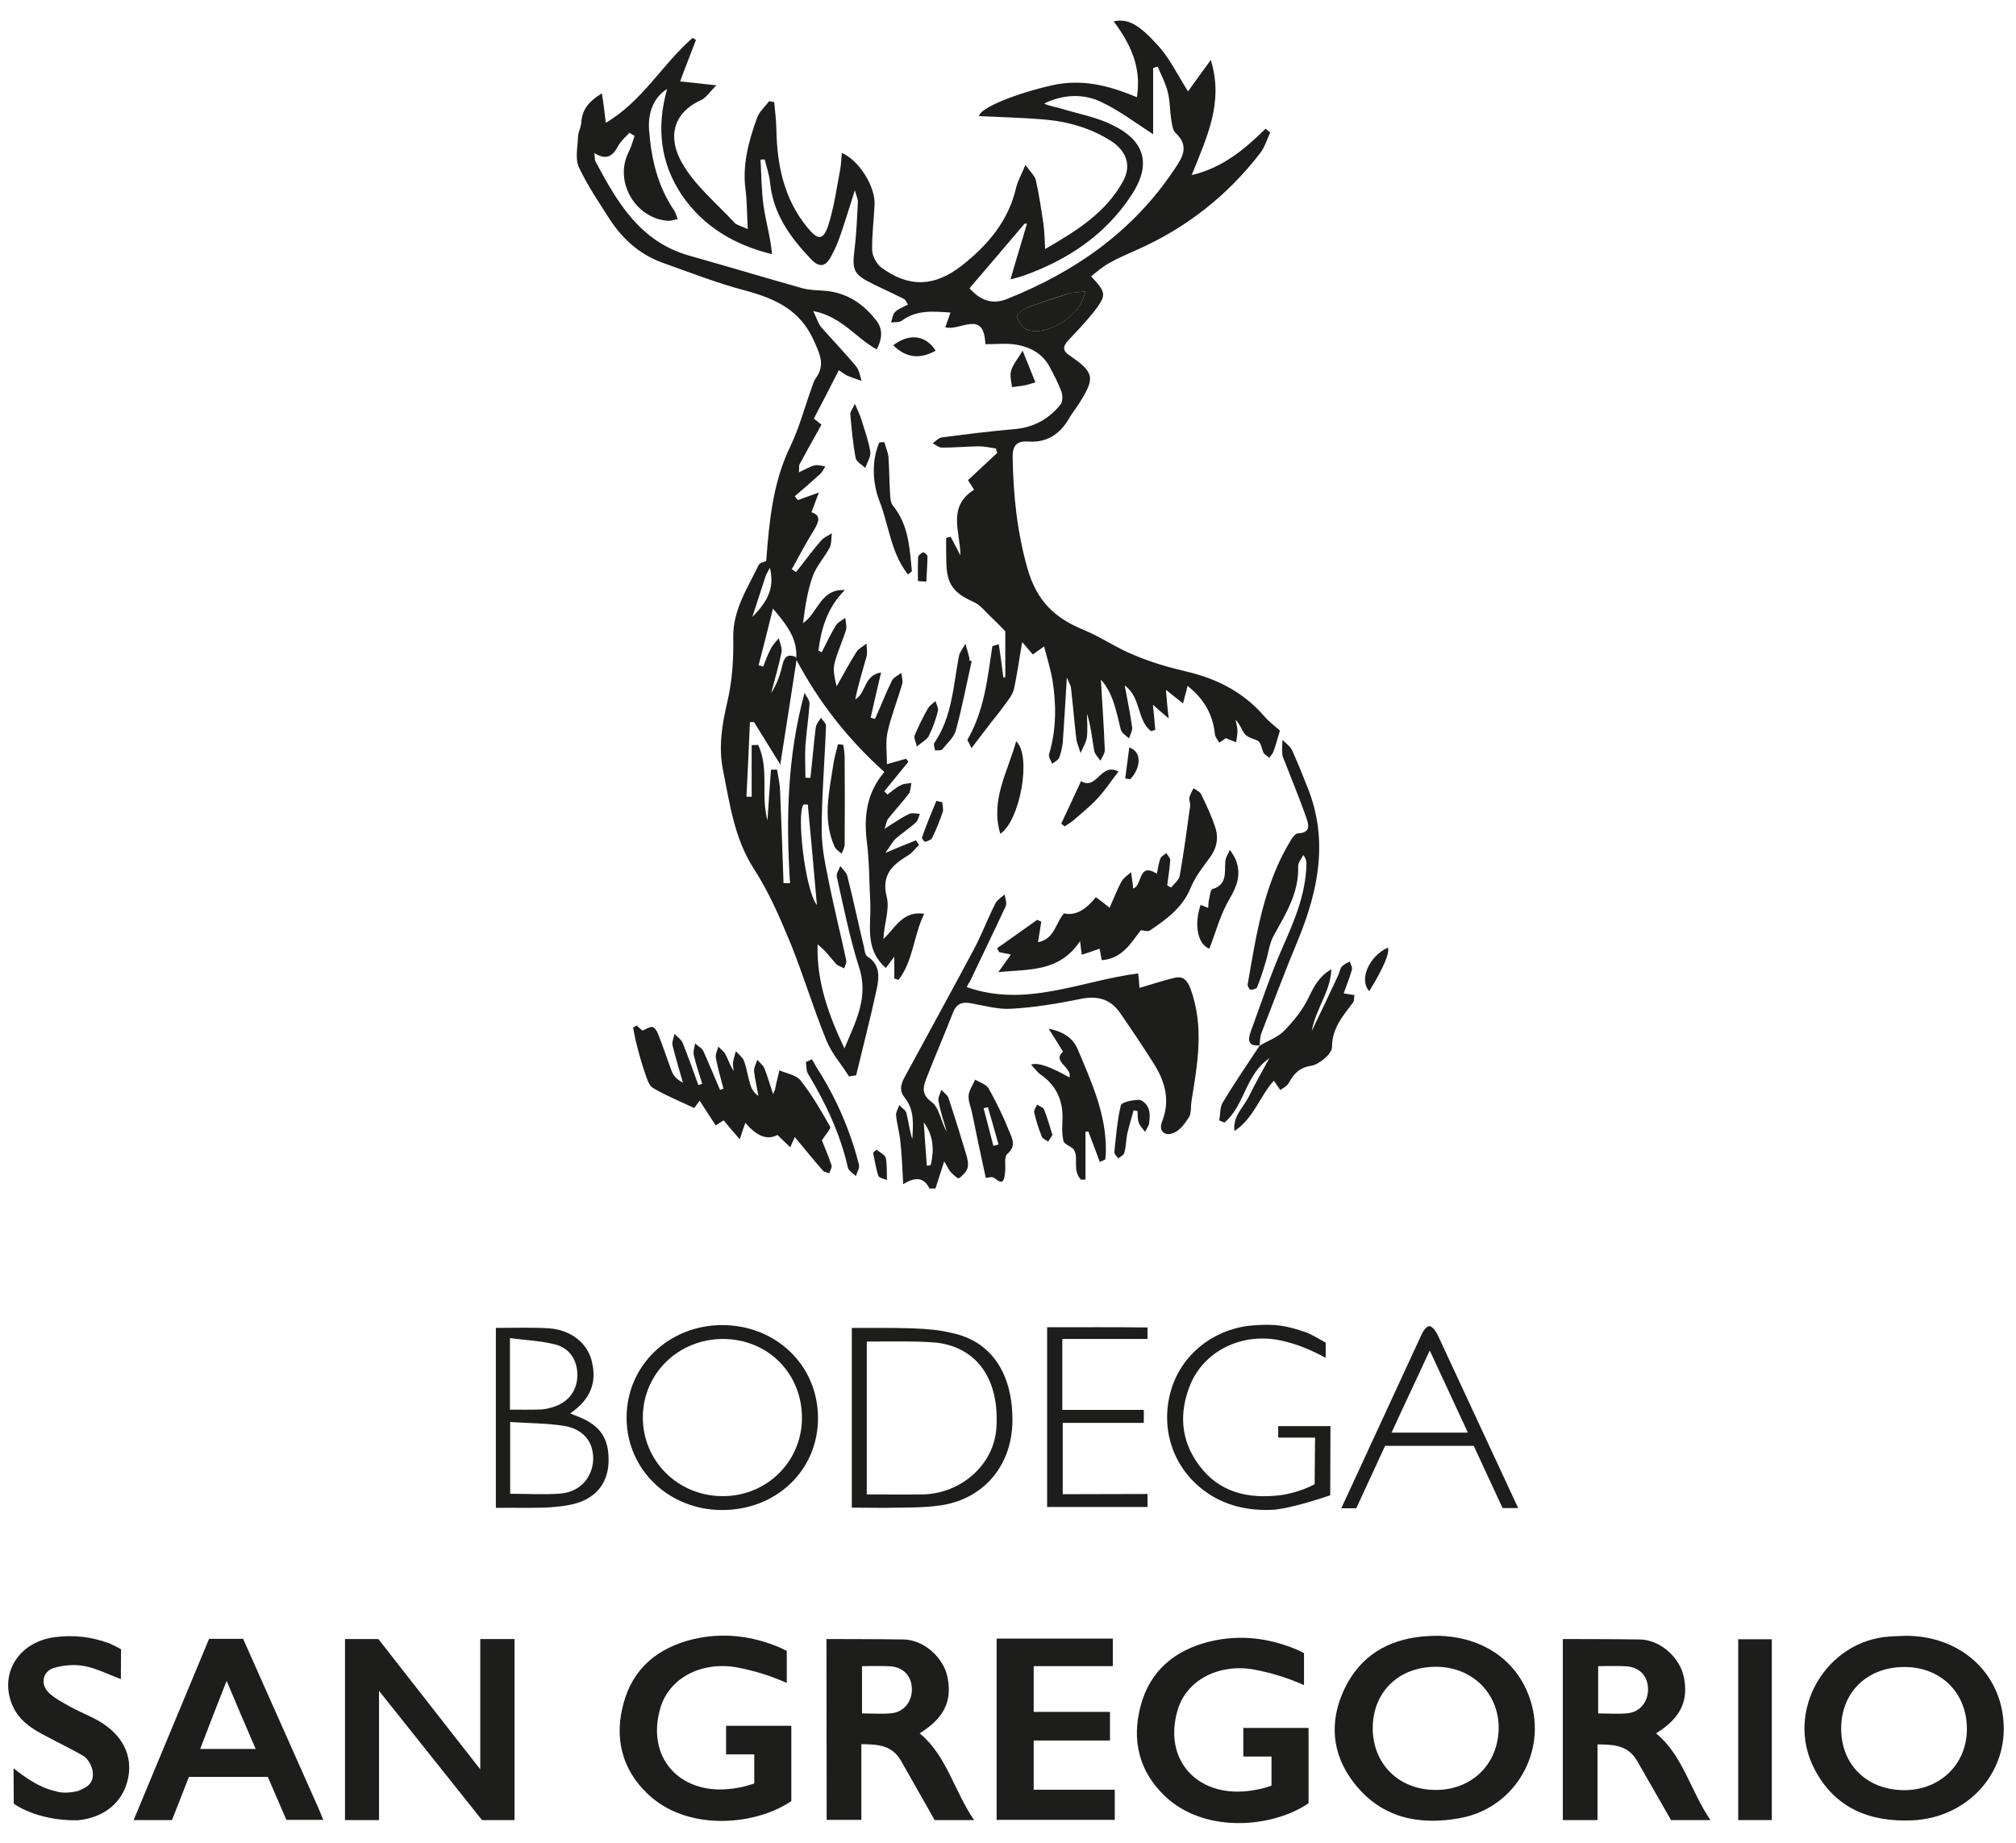 <svg width="93" height="85" viewBox="0 0 93 85" fill="none" xmlns="http://www.w3.org/2000/svg">
<g clip-path="url(#clip0_552_19170)">
<path d="M22.865 61.245C23.685 61.245 24.525 61.215 25.345 61.265C26.335 61.345 27.065 61.925 27.285 62.725C27.565 63.755 27.235 64.555 26.305 65.185C26.455 65.255 26.575 65.305 26.695 65.345C27.685 65.745 28.085 66.325 28.075 67.365C28.065 68.325 27.575 69.025 26.615 69.325C26.145 69.465 25.625 69.505 25.135 69.535C24.375 69.555 23.625 69.535 22.875 69.545V61.245H22.865ZM23.535 65.575V68.895C24.335 68.895 25.105 68.945 25.865 68.885C26.765 68.805 27.325 68.145 27.365 67.325C27.385 66.525 26.935 65.915 26.025 65.765C25.235 65.635 24.395 65.645 23.545 65.585M23.535 65.015C24.045 65.015 24.515 65.025 24.975 65.005C25.165 64.995 25.365 64.945 25.545 64.885C26.225 64.665 26.615 64.145 26.635 63.455C26.645 62.755 26.295 62.175 25.595 62.005C24.935 61.835 24.245 61.815 23.525 61.715V65.025L23.535 65.015Z" fill="#1D1E1B"/>
<path d="M33.315 69.645C30.845 69.645 28.905 67.775 28.905 65.385C28.905 62.995 30.835 61.125 33.305 61.115C35.805 61.115 37.735 62.975 37.735 65.405C37.735 67.835 35.795 69.645 33.315 69.645ZM33.375 61.755C31.315 61.745 29.665 63.335 29.655 65.355C29.645 67.375 31.265 68.995 33.325 69.005C35.355 69.015 36.985 67.425 36.995 65.415C37.005 63.355 35.435 61.765 33.365 61.755" fill="#1D1E1B"/>
<path d="M39.295 69.535V61.245C41.575 61.245 42.885 61.225 43.845 61.465C45.755 61.835 46.715 63.375 46.705 65.525C46.695 67.575 45.385 69.155 43.355 69.435C42.505 69.555 41.635 69.525 40.775 69.545C40.305 69.545 39.825 69.535 39.295 69.535ZM39.985 61.875V68.925C40.865 68.925 41.695 68.935 42.545 68.925C44.355 68.895 45.865 67.535 45.965 65.845C46.105 63.725 45.165 62.175 43.215 61.925C42.305 61.845 41.035 61.875 39.985 61.875Z" fill="#1D1E1B"/>
<path d="M60.655 66.305H58.965V65.775H61.375C61.375 66.775 61.365 68.965 61.365 68.965C61.365 68.965 59.555 69.595 58.685 69.635C57.605 69.685 56.485 69.455 55.555 68.755C54.105 67.685 53.505 65.875 54.025 64.105C54.525 62.415 56.065 61.245 57.855 61.125C58.845 61.055 59.335 61.135 60.265 61.455C60.515 61.545 61.155 61.925 61.155 61.925V62.625C60.435 62.235 59.785 61.975 59.085 61.825C57.305 61.445 55.575 62.295 54.925 63.825C54.375 65.145 54.455 66.435 55.325 67.595C56.245 68.835 57.575 69.135 59.035 68.965C59.965 68.845 60.645 68.455 60.645 68.455C60.645 68.455 60.665 66.615 60.665 66.305" fill="#1D1E1B"/>
<path d="M69.315 69.555L67.985 66.685H63.895L62.565 69.565H61.875L65.585 61.535C65.585 61.535 65.755 61.165 65.935 61.165C66.115 61.165 66.305 61.535 66.305 61.535L70.035 69.555H69.335H69.315ZM67.715 66.075C67.125 64.805 66.565 63.605 65.955 62.285C65.345 63.615 64.765 64.825 64.195 66.075H67.705H67.715Z" fill="#1D1E1B"/>
<path d="M48.305 61.215C49.715 61.215 51.535 61.205 52.935 61.225V61.755H49.005V65.025H52.765V65.625H49.025V68.915C50.175 68.915 52.935 68.905 52.935 68.905V69.505H48.305V61.215Z" fill="#1D1E1B"/>
<path d="M17.485 77.985V83.945H15.915V75.595H17.455L22.155 81.605V75.595H23.735V83.945H22.235L17.485 77.985Z" fill="#1D1E1B"/>
<path d="M87.895 75.445C90.515 75.435 92.465 77.275 92.435 79.795C92.405 82.025 90.605 83.835 88.255 83.955C86.275 84.055 84.625 83.405 83.685 81.555C82.335 78.915 84.225 75.655 87.205 75.475C87.415 75.465 87.625 75.455 87.895 75.445ZM87.855 76.885C86.135 76.885 84.935 78.045 84.935 79.725C84.935 81.405 86.135 82.545 87.805 82.565C89.465 82.585 90.725 81.395 90.735 79.765C90.745 78.085 89.545 76.885 87.855 76.885Z" fill="#1D1E1B"/>
<path d="M66.225 75.445C68.445 75.445 70.145 76.665 70.665 78.645C71.285 81.015 69.765 83.425 67.345 83.855C65.425 84.205 63.705 83.835 62.455 82.225C61.425 80.895 61.305 79.385 62.035 77.865C62.755 76.385 63.995 75.635 65.625 75.475C65.835 75.455 66.025 75.455 66.225 75.445ZM63.325 79.675C63.315 81.345 64.515 82.545 66.215 82.555C67.875 82.565 69.095 81.395 69.135 79.745C69.165 78.135 67.945 76.895 66.285 76.875C64.555 76.855 63.345 78.005 63.325 79.675Z" fill="#1D1E1B"/>
<path d="M36.305 77.625C35.525 77.275 34.785 77.055 34.005 76.905C32.345 76.605 30.845 77.405 30.455 78.805C29.815 81.045 31.325 82.725 33.605 82.515C34.335 82.445 34.795 82.255 34.795 82.255V80.915H33.495V79.595H36.505V83.065C36.505 83.065 36.335 83.185 36.275 83.215C34.585 84.215 31.645 84.415 29.885 82.745C28.665 81.585 28.335 80.135 28.765 78.555C29.205 76.925 30.365 75.995 31.965 75.605C33.355 75.275 34.715 75.445 36.015 76.005C36.165 76.075 36.295 76.145 36.295 76.145V77.625H36.305Z" fill="#1D1E1B"/>
<path d="M60.165 77.725C59.385 77.375 58.645 77.155 57.865 77.005C56.205 76.705 54.705 77.505 54.315 78.905C53.675 81.145 55.185 82.825 57.465 82.615C58.195 82.545 58.655 82.355 58.655 82.355V81.015H57.355V79.695H60.365V83.165C60.365 83.165 60.195 83.285 60.135 83.315C58.445 84.315 55.505 84.515 53.745 82.845C52.525 81.685 52.195 80.235 52.625 78.655C53.065 77.025 54.225 76.095 55.825 75.705C57.215 75.375 58.575 75.545 59.875 76.105C60.025 76.175 60.155 76.245 60.155 76.245V77.725H60.165Z" fill="#1D1E1B"/>
<path d="M38.125 75.595C38.125 75.595 40.515 75.595 41.725 75.615C42.685 75.665 43.525 76.485 43.705 77.335C43.935 78.445 43.565 79.235 42.425 79.945C43.665 80.955 44.005 82.585 44.935 83.945H43.115C43.115 83.945 41.985 81.945 41.555 81.195C41.155 80.515 40.555 80.445 39.735 80.445V83.935H38.135C38.135 83.935 38.125 78.365 38.125 75.595ZM39.755 79.025C40.255 79.025 40.695 79.065 41.145 79.015C41.715 78.955 42.085 78.455 42.065 77.875C42.045 77.305 41.695 76.915 41.105 76.855C40.675 76.825 40.225 76.845 39.765 76.845V79.025" fill="#1D1E1B"/>
<path d="M72.095 75.595C72.095 75.595 74.485 75.595 75.695 75.615C76.655 75.665 77.495 76.485 77.675 77.335C77.905 78.445 77.535 79.235 76.395 79.945C77.635 80.955 77.975 82.585 78.905 83.945H77.085C77.085 83.945 75.945 81.945 75.515 81.205C75.115 80.525 74.515 80.455 73.695 80.455V83.945H72.095V75.585V75.595ZM73.715 79.025C74.215 79.025 74.655 79.065 75.105 79.015C75.675 78.955 76.045 78.455 76.025 77.875C76.005 77.305 75.655 76.915 75.065 76.855C74.635 76.825 74.185 76.845 73.725 76.845V79.025H73.715Z" fill="#1D1E1B"/>
<path d="M13.215 83.945L12.355 81.955H8.715L7.935 83.945H6.165L9.645 75.585H11.215L14.695 83.405L14.915 83.935H13.215V83.945ZM9.225 80.665H11.795C11.335 79.615 10.915 78.615 10.455 77.525C10.025 78.615 9.635 79.605 9.235 80.665" fill="#1D1E1B"/>
<path d="M47.685 80.275V82.545H51.425V83.935H45.975V75.575H51.335V76.845H47.685V78.955H51.205V80.275H47.685Z" fill="#1D1E1B"/>
<path d="M0.625 81.555C1.455 82.225 2.055 82.505 2.575 82.615C2.855 82.715 3.255 82.685 3.595 82.605C3.885 82.475 4.115 82.395 4.235 82.115C4.395 81.735 4.155 81.165 3.815 80.965C3.285 80.665 2.745 80.405 2.205 80.115C1.485 79.755 0.815 79.335 0.525 78.535C-0.005 77.095 0.925 75.695 2.565 75.505C3.415 75.395 4.245 75.495 5.045 75.795C5.235 75.875 5.585 76.065 5.585 76.065C5.585 76.065 5.575 77.135 5.575 77.445C4.995 77.225 4.465 76.955 3.915 76.845C3.455 76.755 2.935 76.795 2.495 76.925C1.955 77.085 1.845 77.695 2.265 78.085C2.545 78.345 2.905 78.525 3.255 78.725C3.695 78.965 4.165 79.145 4.595 79.395C5.655 80.025 6.135 80.985 5.905 82.035C5.675 83.105 4.845 83.825 3.595 83.955C1.665 83.985 0.635 83.185 0.635 83.185C0.635 83.185 0.625 81.875 0.625 81.545" fill="#1D1E1B"/>
<path d="M81.735 75.605H80.185V83.945H81.735V75.605Z" fill="#1D1E1B"/>
<path fill-rule="evenodd" clip-rule="evenodd" d="M42.875 54.815C42.635 54.315 42.255 54.255 41.665 54.615C41.625 53.895 41.605 53.275 41.535 52.655C41.495 52.235 41.375 51.835 41.335 51.435C41.325 51.285 41.435 51.135 41.485 50.965C41.595 51.095 41.775 51.195 41.815 51.335C41.915 51.735 41.955 52.145 42.085 52.535C42.125 51.875 42.195 51.195 41.735 50.625C41.455 50.285 41.575 49.965 41.745 49.655C42.805 47.695 43.875 45.755 44.925 43.785C45.295 43.095 45.565 42.355 45.925 41.655C46.015 41.495 46.205 41.375 46.345 41.255C46.375 41.435 46.455 41.645 46.395 41.795C45.855 42.955 45.295 44.105 44.745 45.265C44.705 45.325 44.655 45.405 44.595 45.525C47.335 46.495 49.855 45.235 52.505 44.895C52.535 45.155 52.555 45.345 52.565 45.565C53.085 45.415 53.575 45.245 54.075 45.125C54.515 44.995 54.735 45.115 54.925 45.615C55.555 47.355 55.245 49.055 54.965 50.785C54.925 51.035 54.965 51.325 54.855 51.515C54.675 51.805 54.425 52.145 54.135 52.255C53.765 52.415 53.425 52.195 53.605 51.735C54.005 50.735 53.735 49.855 53.205 49.025C52.705 48.235 52.185 47.465 51.655 46.695C51.185 46.035 50.565 45.915 49.785 46.085C48.755 46.295 47.705 46.465 46.655 46.525C46.045 46.565 45.415 46.385 44.815 46.275C44.365 46.185 44.105 46.305 43.945 46.745C43.555 47.745 43.125 48.735 42.735 49.735C42.585 50.135 42.485 50.465 42.985 50.835C43.335 51.085 43.405 51.745 43.675 52.195C43.535 51.725 43.385 51.265 43.295 50.795C43.255 50.635 43.375 50.445 43.425 50.265C43.535 50.395 43.705 50.495 43.755 50.645C44.045 51.515 44.315 52.385 44.575 53.255C44.635 53.455 44.685 53.685 44.635 53.865C44.575 54.055 44.395 54.235 44.235 54.345C44.195 54.375 43.975 54.185 43.855 54.055C43.755 53.945 43.695 53.785 43.555 53.565C43.405 54.045 43.275 54.425 43.155 54.815H42.905M42.755 53.765C42.815 53.755 42.865 53.755 42.935 53.735C43.095 53.055 43.075 52.385 42.615 51.765C42.655 52.435 42.705 53.085 42.755 53.755" fill="#1D1E1B"/>
<path fill-rule="evenodd" clip-rule="evenodd" d="M36.735 30.325C36.735 30.325 36.725 30.335 36.725 30.355H36.755C36.755 30.355 36.745 30.345 36.745 30.325M35.985 35.245C35.545 34.525 35.165 33.925 34.785 33.305H34.595C34.545 34.455 34.495 35.605 34.435 36.745H34.675V34.365C34.775 34.365 34.875 34.365 34.975 34.355C35.495 35.455 35.085 36.685 35.405 37.835C35.455 37.065 35.505 36.285 35.565 35.505C35.655 35.495 35.755 35.495 35.845 35.495C35.895 35.815 35.975 36.125 35.985 36.455C36.045 37.885 36.095 39.305 36.145 40.735H36.445C36.255 37.805 36.315 34.895 37.115 31.955C37.195 32.115 37.345 32.285 37.345 32.445C37.305 33.085 37.205 33.735 37.155 34.375C37.125 34.865 37.155 35.375 37.155 35.865C37.235 35.875 37.305 35.875 37.385 35.875C37.475 35.095 37.535 34.315 37.635 33.525C37.665 33.385 37.785 33.245 37.875 33.105C37.955 33.235 38.105 33.355 38.105 33.475C38.045 35.095 37.905 36.705 37.905 38.325C37.905 39.115 38.085 39.925 38.245 40.725C38.485 41.925 38.785 43.095 39.035 44.285C39.065 44.395 38.985 44.535 38.945 44.665C38.815 44.585 38.655 44.555 38.565 44.455C38.305 44.155 38.065 43.825 37.715 43.555C37.665 45.295 38.235 46.835 38.955 48.355C39.455 47.145 40.095 46.005 39.625 44.595C39.195 43.245 38.915 41.835 38.605 40.445C38.565 40.295 38.705 40.105 38.765 39.945C38.875 40.095 39.045 40.235 39.085 40.395C39.365 41.485 39.585 42.575 39.855 43.675C39.885 43.825 39.905 44.055 40.015 44.115C40.605 44.485 40.555 45.045 40.455 45.565C40.165 46.915 39.815 48.255 39.495 49.595C39.385 49.605 39.285 49.635 39.165 49.645C38.815 49.085 38.355 48.575 38.115 47.965C37.505 46.475 37.045 44.915 36.435 43.425C35.955 42.275 35.455 41.115 34.785 40.085C33.865 38.655 33.665 37.065 33.345 35.475C33.145 34.445 33.305 33.435 33.545 32.405C33.775 31.445 33.845 30.425 33.825 29.435C33.795 28.135 34.485 27.135 34.995 26.065C35.045 25.955 35.245 25.925 35.345 25.875C35.485 24.095 35.635 22.275 36.465 20.575C36.885 19.695 37.135 18.725 37.475 17.795C37.515 17.685 37.555 17.555 37.625 17.455C38.075 16.845 37.835 16.355 37.545 15.715C36.905 14.265 35.715 13.755 34.325 13.385C33.035 13.045 31.805 12.555 30.555 12.115C29.505 11.735 28.725 11.025 28.135 10.125C27.635 9.345 27.105 8.565 26.705 7.715C26.525 7.325 26.645 6.785 26.665 6.305C26.665 6.095 26.805 5.875 26.815 5.645C26.855 5.065 27.145 4.685 27.765 4.305C27.845 4.795 27.895 5.205 27.945 5.665C29.645 4.665 30.555 2.955 31.955 1.745C32.005 1.785 32.055 1.805 32.105 1.845C31.875 2.455 31.635 3.045 31.375 3.755C31.915 3.815 32.385 3.855 33.045 3.935C32.755 4.225 32.575 4.515 32.325 4.625C31.035 5.215 30.785 6.355 31.475 7.535C32.065 8.565 33.055 9.375 33.885 10.275C33.985 10.385 34.175 10.415 34.495 10.565C34.455 9.895 34.465 9.325 34.395 8.775C34.235 7.605 34.535 6.505 34.925 5.435C35.025 5.145 35.295 4.915 35.485 4.665C35.565 4.675 35.635 4.705 35.715 4.715C35.755 5.135 35.805 5.545 35.815 5.965C35.845 7.615 36.165 9.185 37.255 10.505C37.745 11.095 37.975 11.095 38.215 10.375C38.475 9.555 38.595 8.685 38.755 7.835C38.805 7.585 38.805 7.335 38.835 7.055C39.625 7.385 40.385 8.605 40.345 9.435C40.315 10.145 40.215 10.845 40.235 11.555C40.245 11.805 40.425 12.145 40.625 12.315C41.895 13.265 43.075 13.245 44.335 12.275C45.555 11.325 46.535 10.185 46.885 8.615C46.965 8.325 47.115 8.055 47.305 7.605C47.535 7.935 47.735 8.105 47.785 8.315C47.935 8.985 48.035 9.655 48.135 10.335C48.185 10.675 48.185 11.015 48.215 11.485C49.705 10.625 51.025 9.795 51.815 8.345C52.195 7.635 51.975 6.985 51.275 6.515C50.305 5.895 49.235 5.595 48.095 5.505C47.125 5.425 46.155 5.405 45.165 5.355C45.205 4.965 46.945 4.285 48.575 3.925C49.915 3.635 51.145 3.935 52.445 4.485C52.675 3.075 52.125 1.995 51.375 0.985C52.015 0.855 52.495 1.075 53.445 2.125C53.975 2.715 54.325 3.465 54.805 4.215C55.125 3.775 55.445 3.315 55.855 2.765C56.465 4.735 55.665 6.335 54.975 8.075C56.415 7.735 57.425 6.875 58.385 5.935C58.445 5.995 58.525 6.045 58.595 6.115C58.445 6.435 58.345 6.785 58.145 7.045C56.635 9.015 54.735 10.505 52.465 11.515C52.025 11.715 51.585 11.895 51.165 12.135C50.875 12.295 50.605 12.525 50.335 12.745C51.045 13.515 51.065 13.595 50.435 14.415C50.065 14.865 49.665 15.295 49.265 15.715C49.005 16.005 49.035 16.195 49.355 16.405C50.495 17.185 50.525 17.435 49.775 18.615C49.625 18.855 49.435 19.085 49.295 19.335C48.875 20.045 48.265 20.425 47.435 20.365C46.865 20.325 46.705 20.595 46.715 21.095C46.745 22.845 46.915 24.525 47.405 26.245C47.845 27.755 48.675 28.505 49.975 29.045C50.785 29.375 51.515 29.895 52.325 30.215C53.095 30.545 53.925 30.785 54.745 30.975C56.145 31.305 57.355 31.925 58.305 33.015C58.555 33.305 58.875 33.545 59.045 33.695C58.915 34.125 58.845 34.405 58.745 34.665C58.705 34.775 58.615 34.855 58.555 34.955C58.455 34.865 58.315 34.795 58.275 34.695C58.195 34.485 58.165 34.255 58.025 34.165C57.825 34.065 57.575 34.025 57.435 33.865C57.275 33.675 57.205 33.395 56.995 33.195C57.035 33.375 57.085 33.545 57.085 33.715C57.085 33.895 57.045 34.065 57.025 34.235C56.865 34.175 56.695 34.105 56.545 34.045C56.485 34.095 56.365 34.175 56.245 34.255C56.185 34.125 56.055 34.005 56.045 33.865C55.955 32.985 55.575 32.265 54.785 31.635C54.705 31.955 54.645 32.155 54.575 32.445C54.335 32.255 54.095 32.065 53.785 31.815C53.825 32.255 53.845 32.595 53.915 33.135C53.575 32.845 53.385 32.685 53.185 32.505C53.225 32.905 53.265 33.285 53.295 33.665C53.235 33.675 53.165 33.705 53.105 33.725C52.435 33.225 52.655 32.175 51.885 31.615C52.015 32.295 52.135 32.915 52.225 33.535C52.255 33.695 52.135 33.875 52.085 34.055C51.945 33.925 51.745 33.815 51.705 33.655C51.495 32.835 51.365 31.985 50.785 31.345C50.845 32.415 50.925 33.505 50.965 34.585C50.975 34.745 50.835 34.925 50.765 35.085C50.665 34.935 50.505 34.795 50.475 34.615C50.375 34.055 50.325 33.475 50.145 32.915C50.145 33.285 50.185 33.655 50.135 34.025C50.095 34.265 49.945 34.495 49.845 34.735C49.785 34.495 49.665 34.265 49.645 34.025C49.555 33.255 49.495 32.495 49.405 31.725C49.395 31.595 49.305 31.485 49.215 31.245C49.155 32.345 49.085 33.305 49.025 34.275C48.995 34.485 48.945 34.725 48.865 34.935C48.815 35.065 48.655 35.135 48.535 35.225C48.485 35.075 48.355 34.905 48.395 34.785C48.735 33.635 48.735 32.485 48.545 31.325C48.455 30.835 48.305 30.355 48.165 29.815C47.965 29.955 47.825 30.055 47.645 30.185C47.505 30.025 47.375 29.865 47.155 29.615C47.015 30.405 46.925 31.115 46.765 31.815C46.685 32.095 46.465 32.345 46.285 32.595C46.105 32.845 45.915 33.075 45.725 33.315C45.445 33.685 45.165 34.045 44.815 34.505C44.715 34.265 44.615 34.155 44.635 34.105C45.405 32.775 45.555 31.295 45.775 29.825C45.785 29.785 45.915 29.765 46.075 29.715C46.155 30.255 46.225 30.745 46.285 31.245C46.315 31.235 46.335 31.235 46.375 31.235V29.115C46.095 28.835 45.925 28.645 45.735 28.475C45.475 28.235 45.235 27.905 44.915 27.765C43.985 27.345 43.665 26.945 43.655 25.905C43.645 25.555 43.645 25.185 43.645 24.815C43.725 24.785 43.795 24.765 43.855 24.755C44.005 25.045 44.155 25.325 44.305 25.615C44.305 24.545 43.675 23.385 44.935 22.585C44.805 22.395 44.725 22.245 44.655 22.145C45.125 21.705 45.565 21.295 46.005 20.885C45.975 20.825 45.955 20.745 45.945 20.685C45.675 20.645 45.405 20.585 45.135 20.585C44.575 20.595 44.015 20.645 43.455 20.645C43.305 20.645 43.165 20.515 43.025 20.445C43.165 20.355 43.295 20.195 43.445 20.175C44.585 20.025 45.715 19.885 46.865 19.785C47.725 19.695 48.405 19.305 48.935 18.645C49.025 18.515 49.025 18.245 48.965 18.065C48.825 17.685 48.635 17.325 48.445 16.965C48.095 16.275 47.465 15.965 46.725 15.875C46.325 15.835 45.905 15.875 45.455 15.875C45.395 14.245 44.305 15.285 43.605 15.095C43.685 14.885 43.755 14.675 43.845 14.415C43.055 14.365 42.295 14.275 41.595 14.795C41.465 14.885 41.265 14.845 41.105 14.875C41.155 14.715 41.185 14.495 41.295 14.385C41.455 14.235 41.685 14.155 41.885 14.045C41.835 13.955 41.785 13.885 41.735 13.805C41.265 13.575 40.815 13.355 40.345 13.135C39.365 12.655 39.295 12.505 39.425 11.445C39.515 10.735 39.535 10.035 39.575 9.335C39.585 9.185 39.495 9.015 39.435 8.775C39.195 9.545 38.985 10.215 38.755 10.885C38.645 11.205 38.515 11.505 38.355 11.795C38.095 12.315 37.795 12.365 37.395 11.935C36.445 10.935 35.665 9.855 35.525 8.425C35.485 8.055 35.365 7.705 35.275 7.355C35.215 7.355 35.145 7.355 35.085 7.365C35.125 8.085 35.125 8.805 35.225 9.495C35.325 10.225 35.545 10.935 35.615 11.725C33.885 11.295 32.465 10.465 31.465 9.015C30.455 7.515 30.275 5.865 30.775 4.105C30.155 4.485 29.875 5.205 29.945 6.015C30.045 7.335 30.335 8.585 31.105 9.715C31.165 9.815 31.195 9.925 31.265 10.105C31.105 10.135 30.975 10.185 30.835 10.185C29.325 10.095 28.325 8.395 28.985 7.045C29.115 6.795 29.185 6.525 29.275 6.265C29.195 6.225 29.125 6.175 29.035 6.125C28.855 6.325 28.635 6.505 28.515 6.735C28.265 7.215 27.955 7.405 27.415 7.055C27.445 7.235 27.425 7.355 27.475 7.455C28.475 9.325 29.515 11.135 31.775 11.785C33.515 12.275 35.245 12.795 36.985 13.285C37.335 13.385 37.715 13.385 38.095 13.415C39.065 13.505 39.815 14.005 40.405 14.755C40.745 15.175 40.695 15.635 40.445 16.115C39.485 15.595 38.845 14.605 37.515 14.345C37.695 14.715 37.755 14.955 37.905 15.115C38.425 15.705 38.975 16.275 39.485 16.885C39.635 17.065 39.675 17.335 39.745 17.565C39.515 17.485 39.295 17.415 39.065 17.315C38.965 17.265 38.865 17.185 38.695 17.075C38.305 17.835 37.935 18.565 37.545 19.305C37.675 19.415 37.795 19.505 37.895 19.585C37.545 20.215 37.215 20.805 36.885 21.415C36.845 21.495 36.875 21.605 36.855 21.785C37.135 21.655 37.345 21.525 37.575 21.465C37.735 21.425 37.915 21.495 38.075 21.515C37.985 21.655 37.915 21.805 37.785 21.905C37.415 22.245 37.045 22.565 36.665 22.885C36.705 22.945 36.755 22.995 36.805 23.065C37.085 22.965 37.365 22.865 37.775 22.715C37.645 23.065 37.545 23.325 37.435 23.625C37.885 23.775 37.775 24.055 37.575 24.405C37.195 25.015 36.865 25.645 36.525 26.255C36.585 26.295 36.665 26.345 36.725 26.385C37.105 25.905 37.465 25.405 37.875 24.935C38.005 24.785 38.205 24.705 38.375 24.595C38.345 24.805 38.365 25.065 38.275 25.255C38.035 25.705 37.655 26.115 37.485 26.595C37.245 27.275 37.135 28.005 37.045 28.745C37.735 28.265 37.855 27.145 38.975 27.215C38.185 27.995 37.885 28.965 37.755 30.005C37.805 30.035 37.855 30.055 37.905 30.085C38.115 29.665 38.325 29.235 38.565 28.835C38.655 28.695 38.855 28.605 38.995 28.495C39.005 28.685 39.075 28.875 39.025 29.055C38.875 29.555 38.635 30.055 38.505 30.565C38.415 30.895 38.495 31.255 38.595 31.655C38.895 31.125 39.175 30.595 39.505 30.075C39.605 29.915 39.805 29.815 39.975 29.685C39.975 29.875 40.025 30.085 39.975 30.275C39.795 30.935 39.585 31.585 39.455 32.255C39.975 31.965 39.825 31.155 40.645 31.015C40.465 31.775 40.315 32.425 40.165 33.095C40.225 33.125 40.305 33.145 40.365 33.155C40.635 32.565 40.865 31.955 41.155 31.375C41.235 31.235 41.435 31.145 41.585 31.035C41.595 31.215 41.665 31.405 41.615 31.555C41.405 32.295 41.115 33.005 40.945 33.755C40.845 34.225 40.915 34.725 40.915 35.245C41.305 35.135 41.545 35.065 41.795 34.995C41.835 35.035 41.875 35.085 41.905 35.135C41.535 35.585 41.165 36.045 40.795 36.495C40.845 36.545 40.895 36.595 40.935 36.645C41.135 36.505 41.325 36.325 41.555 36.215C41.695 36.135 41.885 36.135 42.045 36.115C42.005 36.265 42.015 36.465 41.935 36.595C41.635 36.985 41.295 37.355 40.985 37.745C40.905 37.835 40.895 37.975 40.805 38.225C41.255 37.945 41.585 37.705 41.955 37.535C42.085 37.475 42.275 37.535 42.435 37.535C42.375 37.675 42.345 37.855 42.245 37.935C41.955 38.205 41.615 38.415 41.325 38.675C41.175 38.815 41.075 39.015 40.845 39.335C41.435 39.085 41.855 38.915 42.255 38.755C42.295 38.835 42.345 38.905 42.395 38.965C42.235 39.125 42.105 39.315 41.915 39.435C41.195 39.875 40.645 40.315 40.905 41.365C41.055 41.945 40.775 42.625 40.755 43.305C41.295 42.815 41.625 41.995 42.635 42.145C42.135 43.155 42.135 44.325 41.445 45.195C41.385 45.165 41.315 45.145 41.255 45.135V44.125C41.095 44.335 40.965 44.505 40.865 44.645C39.845 43.745 40.205 42.625 40.145 41.595C40.095 40.665 40.105 39.715 39.985 38.795C39.845 37.625 39.985 36.565 40.795 35.605C39.125 34.105 37.775 32.385 36.745 30.445C36.505 32.025 36.255 33.585 35.985 35.325M35.655 28.065C35.415 29.065 35.205 29.865 34.995 30.685C35.075 30.695 35.145 30.725 35.205 30.745C35.315 30.465 35.415 30.195 35.555 29.925C35.645 29.745 35.795 29.595 35.925 29.435C35.975 29.645 36.085 29.875 36.055 30.075C35.925 30.715 35.735 31.335 35.575 31.965C35.835 31.565 35.995 31.115 36.095 30.665C36.185 30.265 36.375 30.145 36.735 30.315C36.775 29.455 36.315 28.835 35.645 28.055M53.185 6.185C52.325 5.625 51.595 5.075 50.785 4.695C49.955 4.305 49.035 4.355 48.165 4.775C48.425 4.905 48.705 4.925 48.975 5.015C49.765 5.255 50.605 5.405 51.335 5.775C52.835 6.505 53.115 7.595 52.205 8.985C50.985 10.855 49.215 12.015 47.135 12.745C46.985 12.795 46.805 12.835 46.615 12.885C46.875 11.975 47.135 11.145 47.375 10.315H47.265C46.415 11.315 45.575 12.305 44.725 13.295C45.215 13.855 45.785 14.065 46.465 13.785C49.595 12.535 52.245 10.685 54.145 7.855C54.525 7.295 54.905 6.755 54.225 6.125C54.085 5.995 54.065 5.705 54.025 5.485C53.965 5.085 53.975 4.655 53.875 4.265C53.775 3.845 53.575 3.475 53.405 3.075C53.345 3.085 53.265 3.115 53.195 3.135V6.205M50.055 13.445C49.795 13.485 49.515 13.475 49.275 13.545C48.635 13.745 47.975 13.965 47.345 14.205C47.165 14.285 46.875 14.525 46.915 14.605C46.995 14.835 47.155 15.105 47.355 15.195C48.285 15.565 49.925 14.525 50.055 13.445ZM37.265 37.105H37.065C36.735 37.545 37.145 41.075 37.685 41.745C37.545 40.115 37.405 38.605 37.265 37.105ZM34.705 28.455C35.515 27.645 35.715 27.015 35.515 26.185C35.435 26.345 35.355 26.465 35.315 26.585C35.105 27.205 34.915 27.835 34.705 28.455Z" fill="#1D1E1B"/>
<path d="M35.665 50.475C35.715 50.325 35.725 50.295 35.745 50.285C35.805 49.965 35.885 49.665 35.955 49.365C36.285 49.515 36.735 49.575 36.935 49.835C37.455 50.495 37.885 51.235 38.295 51.965C38.345 52.045 38.105 52.295 37.915 52.595C38.015 52.845 38.205 53.285 38.355 53.735C38.395 53.835 38.295 53.985 38.255 54.115C38.155 54.065 38.015 54.065 37.955 53.985C37.515 53.485 37.095 52.955 36.665 52.445C36.605 52.585 36.525 52.745 36.455 52.915C36.265 52.725 36.065 52.545 35.865 52.345C35.405 52.598 34.912 52.412 34.385 51.785C34.305 52.015 34.235 52.205 34.125 52.545C33.835 52.215 33.625 51.965 33.385 51.675C33.305 51.715 33.185 51.805 33.015 51.905C32.775 51.535 32.545 51.175 32.275 50.765C32.185 50.895 32.095 51.005 32.025 51.105C31.395 50.805 30.725 50.535 30.115 50.175C29.915 50.045 29.825 49.695 29.735 49.435C29.585 48.995 29.455 48.525 29.345 48.075C29.285 47.845 29.255 47.625 29.205 47.395C29.265 47.355 29.315 47.335 29.365 47.295C29.515 47.435 29.665 47.555 29.815 47.695C29.755 47.645 29.675 47.595 29.615 47.545C29.775 47.485 29.945 47.355 30.085 47.365C30.195 47.375 30.315 47.565 30.365 47.705C30.595 48.285 30.785 48.875 31.005 49.455C31.095 49.645 31.255 49.805 31.505 49.935C31.345 49.365 31.165 48.795 31.025 48.215C30.985 48.065 31.085 47.865 31.115 47.685C31.245 47.825 31.415 47.925 31.485 48.085C31.745 48.725 31.975 49.385 32.215 50.045C32.275 50.035 32.325 50.005 32.395 49.985C32.265 49.545 32.105 49.105 32.005 48.665C31.965 48.485 32.045 48.295 32.065 48.125C32.205 48.255 32.385 48.335 32.455 48.495C32.715 49.075 32.955 49.665 33.215 50.265C33.275 50.255 33.325 50.225 33.375 50.215C33.245 49.735 33.115 49.265 33.025 48.805C32.985 48.625 33.105 48.435 33.135 48.265C33.265 48.405 33.415 48.515 33.485 48.665C33.615 48.905 33.675 49.165 33.855 49.395C33.825 49.265 33.805 49.135 33.815 49.005C33.845 48.825 33.895 48.655 33.945 48.485C34.075 48.625 34.245 48.755 34.315 48.915C34.445 49.265 34.495 49.635 34.605 50.005C34.665 50.205 34.765 50.395 34.985 50.545C34.925 50.165 34.825 49.785 34.785 49.405C34.775 49.225 34.885 49.055 34.935 48.875C35.035 49.005 35.185 49.115 35.255 49.255C35.405 49.625 35.505 49.995 35.675 50.495" fill="#1D1E1B"/>
<path d="M50.545 41.375C50.775 41.535 50.965 41.695 51.185 41.865C51.385 41.435 51.535 41.015 51.745 40.645C51.835 40.485 52.025 40.365 52.175 40.225C52.205 40.405 52.225 40.575 52.255 40.765C52.265 40.845 52.265 40.915 52.265 40.975C52.715 40.885 52.475 39.735 53.365 40.295C53.415 40.085 53.445 39.825 53.525 39.605C53.565 39.495 53.705 39.425 53.805 39.345C53.865 39.455 53.995 39.575 53.985 39.685C53.955 40.065 53.895 40.455 53.845 40.835C53.905 40.875 53.955 40.895 54.025 40.935C54.165 40.755 54.395 40.585 54.425 40.375C54.615 39.315 54.755 38.225 54.905 37.155C54.915 37.025 54.845 36.905 54.865 36.785C54.905 36.635 54.995 36.495 55.055 36.355C55.185 36.445 55.345 36.505 55.405 36.625C55.645 37.115 55.875 37.595 56.045 38.115C56.235 38.635 56.135 39.125 55.795 39.575C55.465 40.015 55.115 40.475 54.915 40.975C54.535 41.885 53.795 42.405 53.045 42.915C52.955 42.975 52.775 42.915 52.625 42.905C52.175 43.485 51.775 44.215 50.825 44.285C50.785 44.105 50.765 43.945 50.725 43.755C50.435 43.855 50.195 43.945 49.905 44.035C49.875 43.855 49.865 43.735 49.825 43.405C48.875 44.835 47.495 44.695 46.055 44.835C46.285 44.515 46.445 44.295 46.635 44.025C46.435 43.985 46.255 43.945 46.095 43.915C46.055 43.855 46.035 43.805 45.995 43.735C46.615 43.295 47.235 42.865 47.845 42.425C47.905 42.455 47.975 42.475 48.035 42.505C47.985 42.805 47.945 43.115 47.885 43.455C48.655 43.315 48.695 42.555 49.085 42.125C49.572 42.245 50.058 41.998 50.545 41.385" fill="#1D1E1B"/>
<path d="M58.136 48.205C57.615 48.285 57.545 48.005 57.685 47.615C58.166 46.305 58.605 44.965 59.175 43.675C59.715 42.455 60.236 41.235 60.266 39.875C60.276 39.745 60.255 39.615 60.126 39.435C60.045 39.595 59.886 39.775 59.886 39.935C59.935 41.175 59.306 42.155 58.745 43.175C58.545 43.555 58.505 44.025 58.365 44.435C58.255 44.815 58.136 45.175 57.986 45.545C57.956 45.605 57.785 45.655 57.685 45.645C57.636 45.635 57.545 45.485 57.556 45.405C57.956 43.105 58.295 40.795 59.545 38.755C59.626 38.625 59.755 38.435 59.886 38.435C60.495 38.405 60.365 38.015 60.255 37.695C59.956 36.845 59.615 36.025 59.295 35.195C59.245 35.055 59.166 34.925 59.156 34.795C59.126 34.565 59.156 34.355 59.166 34.125C59.316 34.285 59.516 34.415 59.605 34.605C59.865 35.175 60.096 35.755 60.325 36.335C61.285 38.735 60.825 41.045 59.886 43.335C59.295 44.745 58.766 46.175 58.206 47.605C58.126 47.795 58.126 48.005 58.105 48.225L58.136 48.195V48.205Z" fill="#1D1E1B"/>
<path d="M58.115 48.225C58.495 47.995 58.945 47.845 59.235 47.545C59.675 47.095 60.085 46.585 60.355 46.035C60.605 45.505 60.855 45.025 61.415 44.705C61.385 45.735 60.685 46.545 60.515 47.545C60.935 46.685 61.335 45.825 61.735 44.975C61.795 44.845 61.815 44.685 61.895 44.585C61.985 44.475 62.135 44.425 62.265 44.345C62.305 44.475 62.395 44.605 62.365 44.725C62.265 45.075 62.125 45.435 61.985 45.815C62.145 45.845 62.305 45.865 62.485 45.895C62.455 46.035 62.475 46.145 62.425 46.225C61.955 46.855 61.445 47.415 61.445 48.305C61.445 48.605 60.855 49.095 60.485 49.155C59.905 49.245 59.675 49.555 59.435 49.975C59.355 50.105 59.195 50.175 59.065 50.275C58.975 50.145 58.875 50.015 58.765 49.845C58.125 50.535 57.835 51.585 56.945 52.165C56.855 51.475 57.385 51.055 57.635 50.525C57.895 49.985 58.205 49.455 58.555 48.805C57.435 49.585 57.415 51.005 56.485 51.775C56.395 51.735 56.325 51.715 56.245 51.675C56.295 51.405 56.275 51.095 56.395 50.865C56.935 49.965 57.535 49.095 58.115 48.215L58.085 48.245L58.115 48.225Z" fill="#1D1E1B"/>
<path d="M50.745 53.615C50.565 53.145 50.395 52.665 50.205 52.185C50.165 52.195 50.115 52.195 50.075 52.195V54.405C50.015 54.405 49.935 54.405 49.875 54.415C49.425 53.965 49.815 53.325 49.495 52.975C49.345 52.845 49.075 52.765 49.055 52.605C48.975 52.265 49.005 51.895 49.015 51.555C49.025 50.685 48.685 50.025 47.985 49.545C47.835 49.435 47.725 49.265 47.565 49.105C47.845 48.985 48.435 49.182 49.335 49.695C49.475 49.225 48.515 48.965 49.035 48.505C48.845 48.185 48.655 47.885 48.375 47.445C49.135 47.595 49.525 47.935 49.725 48.415C50.355 49.915 51.045 51.415 51.015 53.105C51.015 53.235 51.005 53.355 50.985 53.475C50.905 53.515 50.835 53.555 50.745 53.585" fill="#1D1E1B"/>
<path fill-rule="evenodd" clip-rule="evenodd" d="M45.475 54.325C45.245 53.275 45.035 52.285 44.835 51.295C44.775 51.035 44.655 50.755 44.685 50.505C44.715 50.265 44.885 50.025 44.985 49.795C45.195 49.925 45.485 50.005 45.605 50.195C45.945 50.815 46.265 51.445 46.525 52.105C46.665 52.455 46.925 52.835 46.465 53.225C46.305 53.365 46.405 53.785 46.365 54.075C46.325 54.395 46.305 54.695 45.875 54.335C45.775 54.245 45.545 54.325 45.485 54.325M45.825 52.845C45.905 52.835 45.975 52.805 46.065 52.785C45.905 52.215 45.735 51.635 45.575 51.065C45.515 51.075 45.435 51.105 45.375 51.115C45.525 51.695 45.675 52.275 45.825 52.845Z" fill="#1D1E1B"/>
<path d="M41.875 26.485C41.085 25.475 41.005 24.205 40.565 23.095C40.265 22.315 40.185 21.275 40.565 20.405C40.645 20.395 40.715 20.395 40.795 20.395C40.855 20.605 40.955 20.835 40.985 21.065C41.025 21.655 41.025 22.265 41.065 22.855C41.075 23.015 41.095 23.205 41.195 23.325C41.915 24.205 41.965 25.285 42.065 26.345C42.065 26.355 42.035 26.375 41.885 26.495" fill="#1D1E1B"/>
<path d="M55.785 43.755C55.285 43.565 55.055 42.725 55.385 41.735C55.485 41.775 55.595 41.815 55.735 41.875C55.745 41.725 55.745 41.595 55.775 41.485C55.815 41.325 55.835 41.035 55.935 41.005C56.625 40.795 56.485 40.235 56.525 39.735C56.535 39.545 56.665 39.365 56.735 39.195C56.835 39.345 56.945 39.495 57.015 39.675C57.265 40.335 57.065 40.875 56.715 41.465C56.295 42.175 56.085 42.995 55.785 43.765" fill="#1D1E1B"/>
<path d="M46.876 34.185C47.605 34.855 47.056 37.855 46.145 38.455C45.675 36.905 46.486 35.615 46.876 34.185Z" fill="#1D1E1B"/>
<path d="M44.825 30.495C44.585 31.555 44.385 32.625 44.095 33.685C44.005 34.015 43.695 34.275 43.465 34.565C43.415 34.625 43.255 34.595 43.135 34.615C43.125 34.505 43.055 34.355 43.095 34.275C43.925 33.065 43.975 31.635 44.235 30.265C44.275 30.065 44.435 29.885 44.535 29.695C44.595 29.905 44.665 30.125 44.715 30.335C44.725 30.375 44.715 30.425 44.715 30.465C44.755 30.475 44.795 30.475 44.825 30.495Z" fill="#1D1E1B"/>
<path d="M37.455 48.855C37.535 48.985 37.595 49.105 37.665 49.225C38.565 50.615 39.215 52.115 39.625 53.715C39.665 53.865 39.535 54.065 39.485 54.245C39.355 54.115 39.155 54.005 39.115 53.855C38.765 52.305 38.095 50.885 37.275 49.525C37.185 49.385 37.215 49.175 37.175 48.985C37.265 48.945 37.365 48.895 37.455 48.855Z" fill="#1D1E1B"/>
<path d="M38.905 34.355C38.935 34.565 38.965 34.775 38.965 34.975C38.975 36.305 38.975 37.625 38.965 38.945C38.965 39.085 38.875 39.235 38.825 39.375C38.715 39.265 38.545 39.175 38.495 39.035C37.935 37.785 38.255 36.515 38.445 35.245C38.485 34.945 38.585 34.635 38.655 34.325C38.745 34.335 38.815 34.335 38.895 34.355" fill="#1D1E1B"/>
<path d="M49.865 36.025C50.605 36.475 50.765 35.145 51.595 35.585C51.265 36.015 50.985 36.435 50.665 36.785C50.325 37.165 49.925 37.475 49.545 37.815C49.415 37.925 49.255 38.015 49.115 38.115C49.055 38.075 49.005 38.025 48.955 37.985C49.255 37.345 49.565 36.695 49.875 36.015" fill="#1D1E1B"/>
<path d="M52.295 51.205C52.195 51.575 52.085 51.935 51.995 52.315C51.945 52.595 51.945 52.895 51.865 53.175C51.835 53.275 51.675 53.355 51.585 53.425C51.525 53.335 51.395 53.225 51.405 53.135C51.485 52.415 51.535 51.685 51.705 50.985C51.745 50.825 52.245 50.735 52.535 50.725C52.675 50.715 52.905 50.925 52.965 51.095C53.055 51.295 53.045 51.545 53.015 51.775C53.005 51.925 52.885 52.065 52.825 52.205C52.725 52.065 52.595 51.945 52.535 51.785C52.475 51.625 52.485 51.435 52.475 51.245C52.415 51.235 52.345 51.215 52.285 51.205" fill="#1D1E1B"/>
<path d="M39.435 18.625C39.575 18.945 39.665 19.125 39.725 19.315C39.875 19.805 40.065 20.315 40.145 20.825C40.185 21.055 40.005 21.325 39.915 21.585C39.765 21.435 39.515 21.305 39.475 21.135C39.345 20.465 39.285 19.775 39.225 19.095C39.215 18.995 39.315 18.895 39.435 18.625Z" fill="#1D1E1B"/>
<path d="M41.205 15.925C41.945 15.355 42.705 15.455 43.165 16.175C42.435 16.575 41.805 16.515 41.205 15.925Z" fill="#1D1E1B"/>
<path d="M47.175 16.175C47.425 16.795 47.595 17.205 47.765 17.635C47.575 17.685 47.445 17.735 47.315 17.765C47.105 17.805 46.885 17.825 46.685 17.855C46.655 17.605 46.575 17.325 46.645 17.095C46.725 16.815 46.935 16.575 47.175 16.175Z" fill="#1D1E1B"/>
<path d="M63.165 45.715C62.675 45.175 63.165 44.095 64.025 43.705C64.112 43.965 63.825 44.635 63.165 45.715Z" fill="#1D1E1B"/>
<path d="M42.295 34.435C42.245 34.195 42.145 34.035 42.195 33.915C42.375 33.485 42.575 33.085 42.805 32.675C42.885 32.535 43.035 32.445 43.155 32.335C43.195 32.485 43.305 32.665 43.265 32.805C43.165 33.195 43.025 33.585 42.845 33.945C42.765 34.105 42.555 34.215 42.285 34.435" fill="#1D1E1B"/>
<path d="M43.465 36.995C43.475 37.145 43.525 37.315 43.495 37.435C43.355 37.855 43.195 38.245 43.005 38.635C42.965 38.735 42.805 38.785 42.685 38.825C42.645 38.835 42.505 38.665 42.535 38.615C42.735 38.045 42.965 37.495 43.195 36.935C43.285 36.965 43.385 36.985 43.475 36.995" fill="#1D1E1B"/>
<path d="M48.545 52.355C48.495 52.445 48.415 52.545 48.355 52.655C48.255 52.575 48.095 52.525 48.055 52.415C47.905 52.045 47.795 51.675 47.705 51.295C47.695 51.195 47.795 51.055 47.845 50.945C47.955 51.025 48.125 51.075 48.165 51.175C48.315 51.545 48.415 51.915 48.555 52.365" fill="#1D1E1B"/>
<path d="M51.905 35.915C51.965 35.445 52.035 34.965 52.095 34.475C52.675 34.665 52.645 35.395 52.145 35.935C52.065 35.925 51.995 35.925 51.905 35.905" fill="#1D1E1B"/>
<path d="M40.445 53.025C40.585 53.155 40.825 53.255 40.865 53.415C40.925 53.735 40.905 54.085 40.915 54.425C40.775 54.365 40.545 54.325 40.515 54.225C40.405 53.885 40.355 53.515 40.275 53.165C40.335 53.115 40.385 53.065 40.455 53.025" fill="#1D1E1B"/>
<path d="M42.345 26.805C42.345 26.435 42.335 26.075 42.355 25.705C42.355 25.615 42.485 25.515 42.585 25.475C42.625 25.465 42.785 25.585 42.785 25.655C42.785 26.045 42.745 26.435 42.735 26.825C42.595 26.815 42.465 26.815 42.345 26.795" fill="#1D1E1B"/>
<path d="M50.055 13.445C49.925 14.535 48.285 15.565 47.355 15.195C47.155 15.105 46.985 14.825 46.915 14.605C46.875 14.515 47.165 14.275 47.345 14.205C47.975 13.965 48.635 13.755 49.275 13.545C49.515 13.465 49.795 13.485 50.055 13.445Z" fill="#1D1E1B"/>
</g>
<defs>
<clipPath id="clip0_552_19170">
<rect width="92.07" height="83.15" fill="white" transform="translate(0.365 0.925)"/>
</clipPath>
</defs>
</svg>
